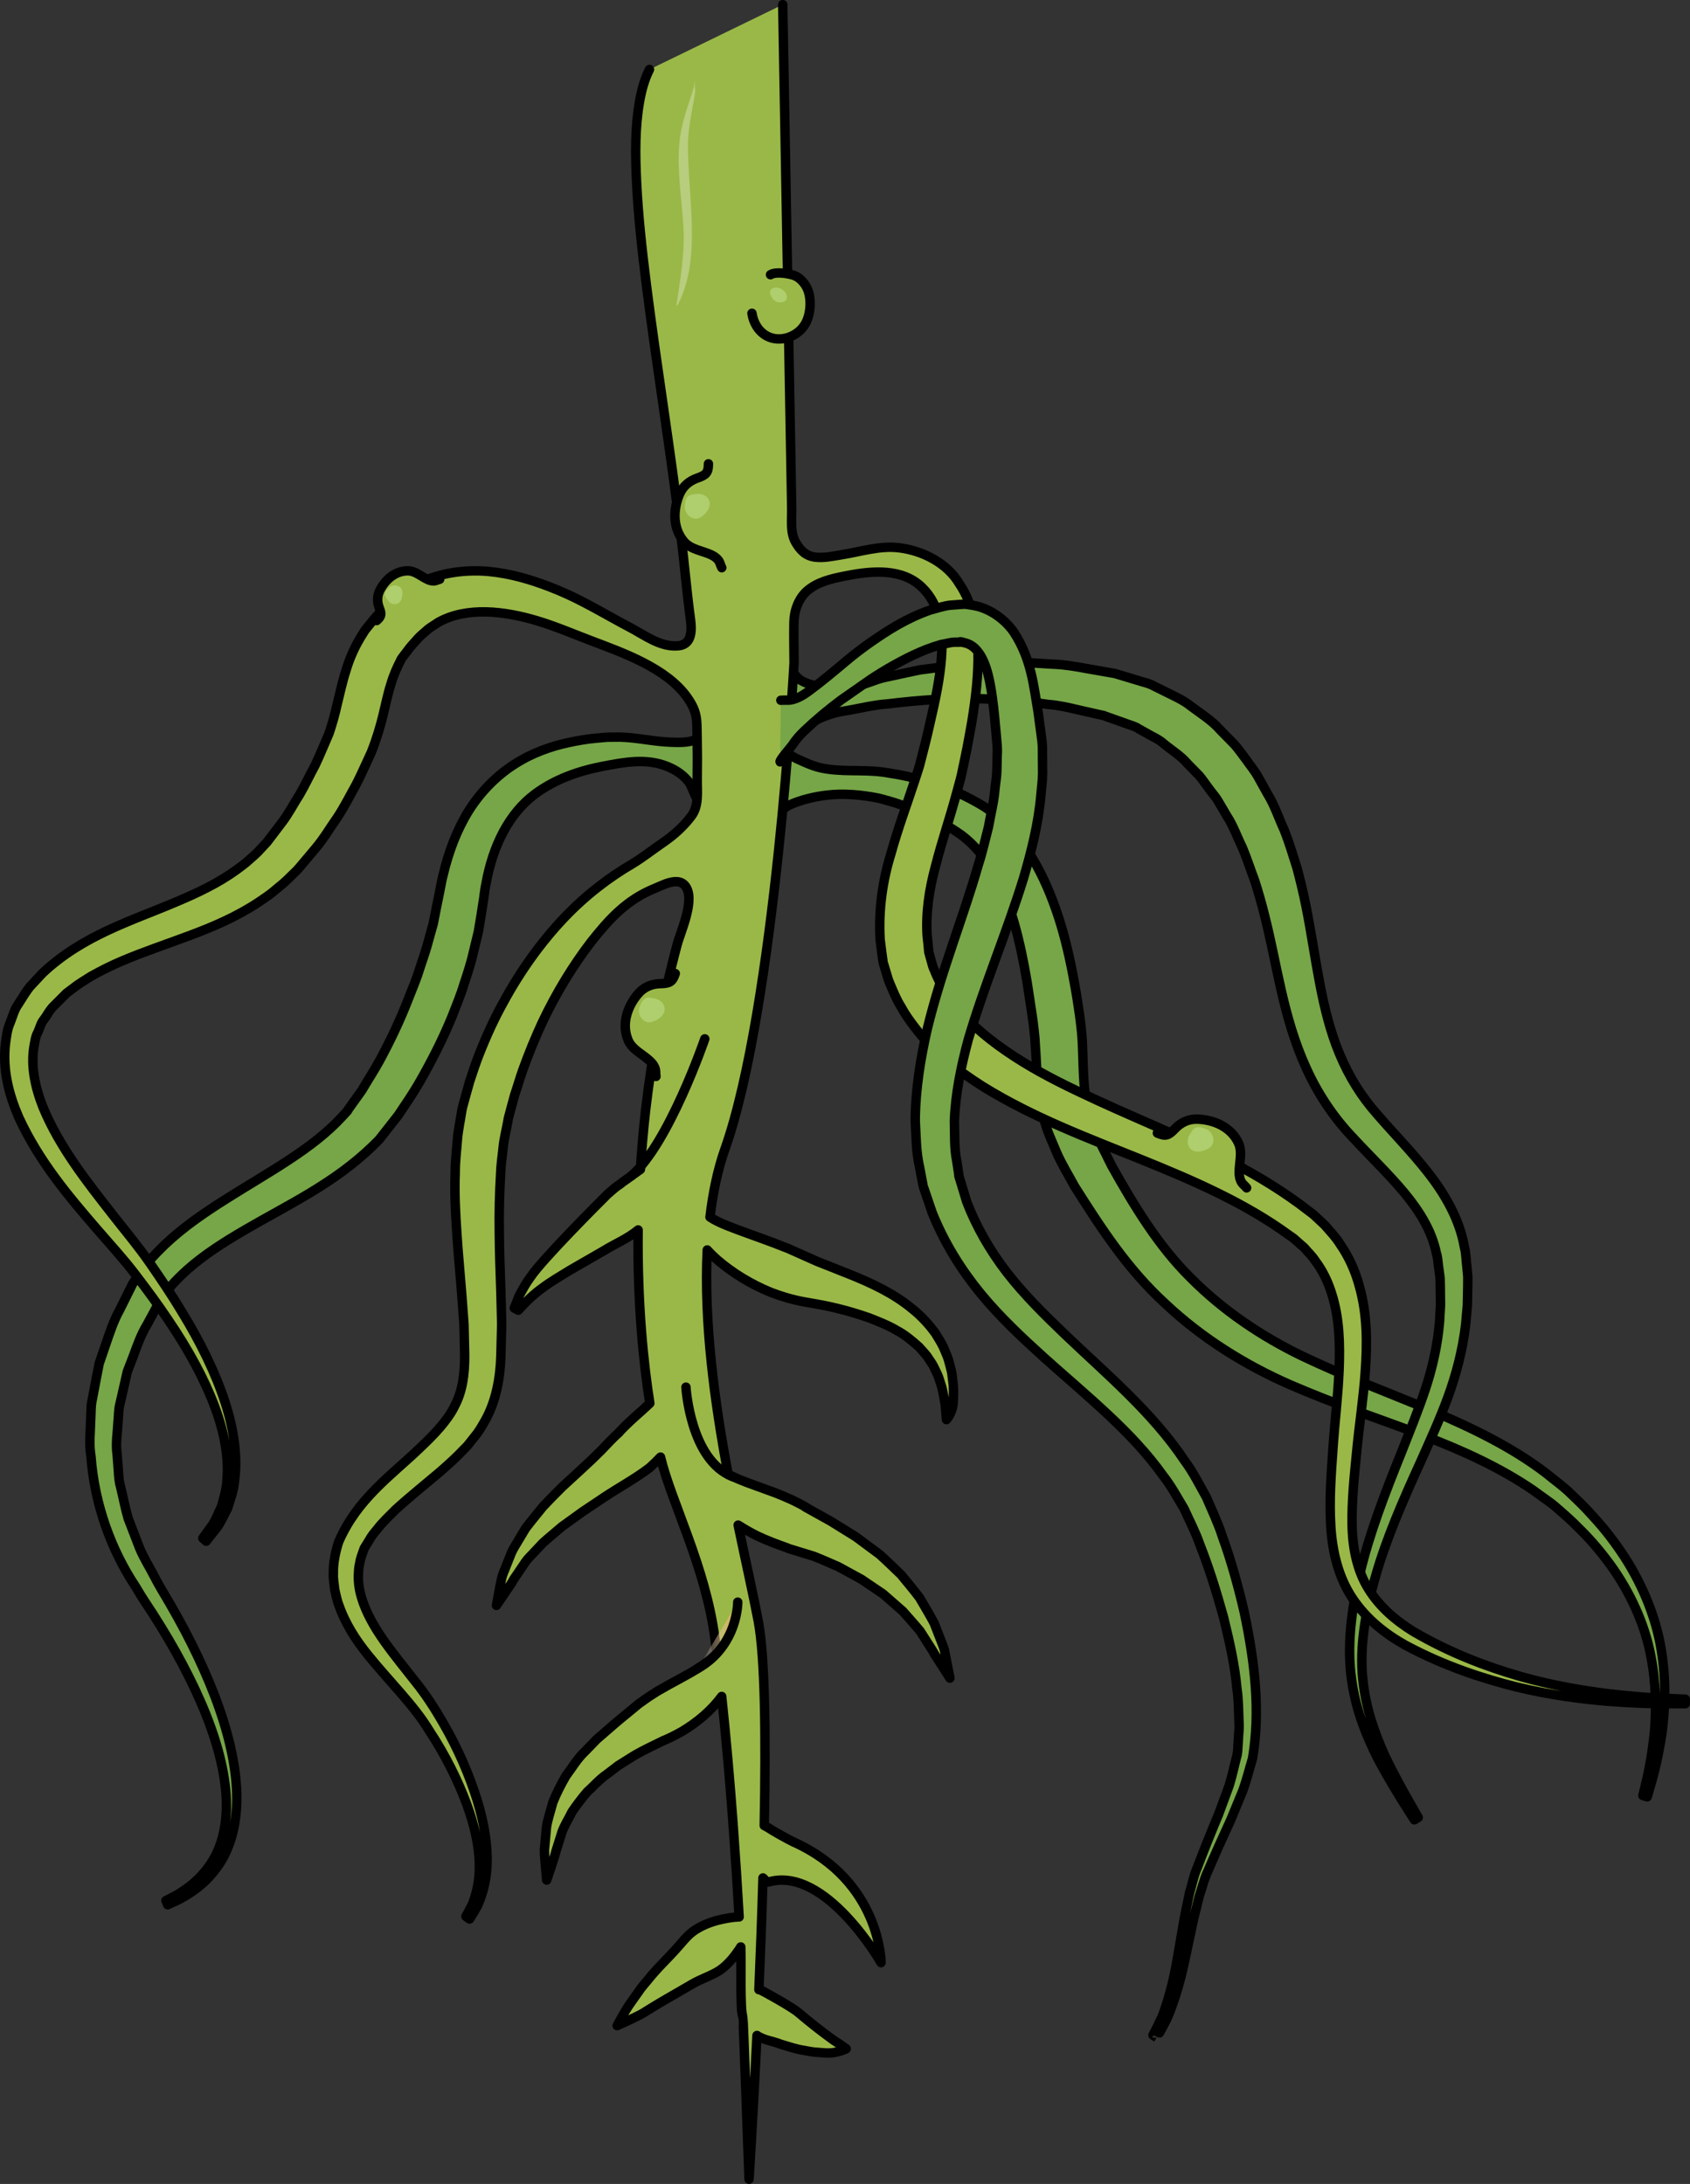 <?xml version="1.0" encoding="utf-8"?>
<!-- Generator: Adobe Illustrator 16.0.0, SVG Export Plug-In . SVG Version: 6.00 Build 0)  -->
<!DOCTYPE svg PUBLIC "-//W3C//DTD SVG 1.1//EN" "http://www.w3.org/Graphics/SVG/1.1/DTD/svg11.dtd">
<svg version="1.1" id="Layer_1" xmlns="http://www.w3.org/2000/svg" xmlns:xlink="http://www.w3.org/1999/xlink" x="0px" y="0px"
	 width="179.397px" height="231.777px" viewBox="0 0 179.397 231.777" enable-background="new 0 0 179.397 231.777"
	 xml:space="preserve">
<rect x="0" y="0" width="179.397" height="231.777" fill="#333333" stroke="none"/>
<g>
	<g>
		<path fill="#76A647" stroke="#000000" stroke-linecap="round" stroke-linejoin="round" stroke-miterlimit="10" d="M76.15,80.987
			c-0.065,1.213-0.229,2.888-0.988,3.88c-1.072,1.402-1.488-1.178-2.057-1.894c-0.593-0.746-1.362-1.263-2.261-1.628
			c-2.261-0.918-4.63-0.453-6.946-0.003c-2.534,0.492-5.033,1.382-7.118,2.937c-2.737,2.039-4.465,5.445-5.198,9.545
			c-0.115,0.502-0.158,1.039-0.241,1.561c-0.091,0.582-0.181,1.17-0.274,1.76c-0.095,0.572-0.191,1.148-0.287,1.727
			c-0.149,0.617-0.299,1.236-0.449,1.859c-0.279,1.271-0.657,2.465-1.061,3.66c-0.365,1.213-0.854,2.387-1.321,3.582
			c-0.982,2.373-2.168,4.703-3.492,7.002c-0.667,1.148-1.434,2.262-2.182,3.381l-1.269,1.619l-0.64,0.811l-0.08,0.102l-0.159,0.174
			l-0.043,0.045l-0.173,0.168l-0.346,0.342c-4.144,4.02-9.099,6.293-13.541,8.895c-2.227,1.295-4.364,2.652-6.168,4.258
			c-0.888,0.809-1.739,1.652-2.393,2.6l-0.443,0.605l-0.464,0.857l-0.925,1.711c-0.698,1.143-1.061,2.256-1.479,3.365l-0.64,1.66
			l-0.399,1.76l-0.4,1.752c-0.15,0.58-0.114,1.184-0.183,1.77c-0.058,1.18-0.273,2.357-0.098,3.52l0.133,1.742
			c0.03,0.58,0.076,1.158,0.241,1.713c0.277,1.117,0.479,2.248,0.801,3.334c0.409,1.061,0.814,2.111,1.215,3.148
			c0.426,1.031,1.031,1.967,1.527,2.939c0.493,0.965,1.084,1.926,1.652,2.893c0.559,0.963,1.092,1.918,1.594,2.871
			c1.008,1.904,1.896,3.789,2.664,5.639c1.527,3.695,2.542,7.283,2.808,10.57c0.288,3.279-0.331,6.262-1.597,8.309
			c-1.271,2.053-2.864,3.154-3.945,3.768c-0.536,0.336-0.989,0.502-1.279,0.645c-0.294,0.137-0.445,0.205-0.445,0.205l-0.191-0.441
			c0,0,0.144-0.072,0.422-0.217c0.274-0.152,0.705-0.332,1.201-0.678c1.009-0.633,2.455-1.746,3.534-3.686
			c1.075-1.936,1.527-4.695,1.117-7.781c-0.391-3.096-1.519-6.504-3.166-10.018c-0.825-1.758-1.772-3.551-2.836-5.359
			c-0.531-0.906-1.093-1.813-1.678-2.725c-0.589-0.898-1.208-1.809-1.796-2.83c-2.575-3.873-4.372-8.693-4.753-13.867
			c-0.227-1.289-0.055-2.596-0.028-3.914c0.051-0.656,0.003-1.328,0.141-1.977l0.373-1.961l0.384-1.977l0.665-1.945
			c0.447-1.307,0.885-2.65,1.507-3.746l0.866-1.742l0.435-0.873l0.053-0.109c0.14-0.248,0.06-0.102,0.102-0.17l0.038-0.057
			l0.151-0.225l0.304-0.449c0.792-1.225,1.778-2.271,2.789-3.256c2.05-1.949,4.336-3.492,6.601-4.918
			c4.497-2.848,9.157-5.297,12.293-8.734l0.331-0.357l0.163-0.178l0.041-0.045c0.119-0.133-0.114,0.133-0.08,0.088l0.066-0.094
			l0.523-0.738l1.045-1.465c0.612-1.053,1.279-2.057,1.86-3.115c1.15-2.127,2.184-4.299,3.038-6.502
			c0.433-1.098,0.896-2.176,1.231-3.283c0.371-1.1,0.745-2.184,1.005-3.223c0.147-0.525,0.294-1.047,0.44-1.566
			c0.111-0.574,0.224-1.146,0.337-1.717c0.111-0.549,0.224-1.096,0.334-1.639c0.127-0.604,0.21-1.199,0.373-1.795
			c0.561-2.373,1.41-4.689,2.677-6.752c1.276-2.053,2.994-3.791,4.888-4.996c1.891-1.223,3.907-1.916,5.798-2.318
			c0.931-0.201,1.962-0.373,2.788-0.445c0.424-0.039,0.842-0.076,1.253-0.113c0.458-0.004,0.912-0.008,1.356-0.012
			c1.802,0.043,3.571,0.476,5.372,0.54c0.812,0.029,1.867,0.076,2.628-0.257c0.534-0.233,0.979-1.21,1.648-0.895
			c0.945,0.446,0.75,2.517,0.708,3.327C76.152,80.955,76.151,80.971,76.15,80.987z"/>
		<path fill="#76A647" stroke="#000000" stroke-linecap="round" stroke-linejoin="round" stroke-miterlimit="10" d="M80.764,82.582
			c0.003-0.954-0.074-2.595,0.56-3.288c0.622-0.679,2.526,0.893,3.177,1.189c0.82,0.374,1.664,0.779,2.545,0.986
			c2.19,0.515,4.55,0.16,6.777,0.486c3.216,0.471,6.834,1.338,10.531,3.582c0.72,0.439,1.785,1.287,2.563,2.092
			c0.801,0.803,1.529,1.695,2.166,2.648c1.271,1.918,2.232,4.043,3.002,6.244c0.777,2.201,1.332,4.496,1.782,6.824
			c0.229,1.164,0.431,2.336,0.603,3.512l0.131,0.883l0.121,0.953c0.074,0.566,0.131,1.199,0.17,1.883
			c0.116,2.58,0.068,4.822,0.523,6.82c0.16,0.504,0.233,0.889,0.469,1.484l0.648,1.744c0.199,0.625,0.471,1.063,0.715,1.57
			l0.742,1.496c2.387,4.273,5.016,8.596,8.402,11.924c3.422,3.449,7.538,6.232,11.928,8.34c2.17,1.029,4.496,2.033,6.752,2.949
			c2.243,0.92,4.521,1.805,6.742,2.75c4.439,1.869,8.742,3.957,12.338,6.721c0.875,0.73,1.775,1.344,2.586,2.148
			c0.77,0.729,1.525,1.457,2.246,2.273c1.461,1.561,2.68,3.201,3.734,4.869c2.07,3.35,3.289,6.83,3.711,9.982
			c0.461,3.152,0.289,5.926,0.01,8.162c-0.336,2.232-0.74,3.957-1.066,5.113c-0.334,1.156-0.514,1.771-0.514,1.771l-0.459-0.135
			c0,0,0.146-0.617,0.422-1.773c0.27-1.158,0.586-2.871,0.813-5.068c0.168-2.191,0.203-4.883-0.377-7.867
			c-0.545-2.986-1.852-6.203-3.949-9.268c-1.059-1.514-2.301-3.033-3.725-4.414c-0.678-0.703-1.463-1.395-2.271-2.094
			c-0.734-0.668-1.657-1.236-2.492-1.871c-3.493-2.408-7.615-4.299-12.042-5.969c-2.209-0.848-4.493-1.641-6.835-2.504
			c-2.332-0.857-4.613-1.742-7.018-2.781c-4.73-2.07-9.297-4.906-13.198-8.568c-4.058-3.697-6.897-8.123-9.638-12.447
			c-0.645-1.189-1.438-2.473-1.924-3.617l-0.727-1.715c-0.236-0.543-0.482-1.357-0.691-2.023c-0.709-2.805-0.678-5.471-0.847-7.65
			l-0.048-0.793l-0.094-0.881l-0.096-0.805l-0.123-0.863c-0.174-1.137-0.344-2.26-0.512-3.373c-0.369-2.197-0.808-4.303-1.369-6.273
			c-1.15-3.939-2.9-7.279-5.561-9.291c-2.732-1.951-5.916-3.201-8.779-3.932c-1.82-0.366-3.721-0.554-5.589-0.326
			c-1.261,0.154-2.6,0.465-3.765,0.97c-0.733,0.318-1.158,0.807-1.729,1.308c-0.562,0.491-0.984,0.486-1.249-0.292
			c-0.369-1.083-0.25-2.462-0.225-3.595C80.763,82.721,80.764,82.653,80.764,82.582z"/>
		<path fill="#76A647" stroke="#000000" stroke-linecap="round" stroke-linejoin="round" stroke-miterlimit="10" d="M80.332,77.927
			c-0.015-0.287-0.019-0.578-0.02-0.879c-0.001-1.607,0.214-3.097,0.549-4.665c0.164-0.767,0.75-2.187,1.699-2.246
			c0.96-0.06,1.698,1.637,2.483,2.082c1.048,0.594,2.107,0.671,3.289,0.671c0.918,0,1.863,0.076,2.768-0.116
			c0.883-0.188,1.725-0.606,2.62-0.834c0.838-0.182,1.702-0.369,2.595-0.563c0.446-0.094,0.9-0.189,1.359-0.287
			c0.467-0.061,0.938-0.121,1.416-0.182c1.917-0.242,3.935-0.568,6.07-0.555c1.065-0.021,2.156-0.094,3.268-0.07
			c1.115,0.066,2.248,0.135,3.404,0.207c1.158,0.039,2.323,0.24,3.51,0.461c0.593,0.102,1.19,0.207,1.793,0.313l0.906,0.16
			l0.228,0.039l0.057,0.012c-0.116-0.037,0.224,0.061,0.208,0.057l0.105,0.031l0.424,0.127c0.566,0.172,1.136,0.342,1.71,0.516
			c0.588,0.207,1.113,0.262,1.777,0.629c0.636,0.314,1.276,0.631,1.919,0.949c0.647,0.32,1.301,0.645,1.829,1.074
			c1.101,0.836,2.326,1.568,3.251,2.635l1.486,1.514c0.469,0.523,0.857,1.111,1.291,1.67c0.402,0.58,0.87,1.131,1.207,1.746
			l1.03,1.85c0.749,1.217,1.173,2.555,1.77,3.842c0.519,1.324,0.909,2.623,1.353,4.033c0.338,1.258,0.678,2.67,0.955,4.061
			c1.089,5.461,1.566,10.879,3.54,15.609c0.977,2.361,2.312,4.537,4.009,6.441c1.799,2.084,3.672,3.979,5.449,6.244
			c1.736,2.232,3.295,4.902,3.799,7.805c0.196,0.707,0.18,1.434,0.275,2.143l0.099,1.07l-0.009,1.041l-0.04,1.963
			c-0.062,0.689-0.122,1.373-0.183,2.059c-0.32,2.697-1,5.27-1.873,7.668c-0.881,2.396-1.893,4.607-2.86,6.777
			c-1.964,4.297-3.714,8.344-4.829,12.254c-1.125,3.9-1.697,7.596-1.361,10.855c0.301,3.217,1.35,5.963,2.318,8.121
			c1.027,2.15,1.957,3.793,2.59,4.914c0.641,1.115,0.982,1.709,0.982,1.709l-0.408,0.252c0,0-0.369-0.582-1.061-1.67
			c-0.686-1.096-1.689-2.707-2.832-4.848c-1.085-2.172-2.297-4.918-2.773-8.373c-0.5-3.41-0.064-7.334,0.922-11.393
			c0.971-4.078,2.599-8.334,4.372-12.713c0.854-2.189,1.784-4.432,2.544-6.719c0.752-2.289,1.288-4.666,1.497-7.098l0.106-1.814
			l-0.024-1.949l-0.021-0.926l-0.119-0.891c-0.106-0.592-0.095-1.211-0.284-1.779c-0.485-2.355-1.788-4.432-3.411-6.396
			c-1.623-1.947-3.649-3.889-5.496-5.891c-2.021-2.119-3.691-4.639-4.9-7.32c-2.475-5.398-3.107-11.098-4.41-16.162
			c-0.308-1.252-0.65-2.447-1.07-3.764c-0.433-1.121-0.831-2.381-1.311-3.51c-0.554-1.102-0.951-2.297-1.617-3.297l-0.91-1.547
			c-0.293-0.521-0.701-0.943-1.035-1.42c-0.354-0.459-0.666-0.955-1.045-1.381l-1.188-1.211c-0.733-0.873-1.696-1.434-2.538-2.137
			c-0.423-0.381-0.88-0.6-1.326-0.836l-1.327-0.74c-0.374-0.277-1.063-0.436-1.593-0.648c-0.563-0.201-1.123-0.4-1.682-0.598
			l-0.416-0.148l-0.104-0.037c-0.05-0.018,0.253,0.072,0.1,0.029l-0.049-0.012l-0.205-0.045l-0.814-0.182
			c-0.539-0.121-1.076-0.244-1.607-0.363c-1.064-0.254-2.117-0.496-3.183-0.58c-1.059-0.141-2.099-0.281-3.12-0.418
			c-1.028-0.098-2.047-0.098-3.043-0.152c-3.985-0.189-7.676,0.107-10.932,0.506c-1.645,0.117-3.131,0.527-4.544,0.746
			c-2.797,0.403-5.333,2.116-7.246,4.176c-0.227,0.243-0.992,1.358-1.358,1.204c-0.159-0.066-0.25-0.477-0.309-0.63
			C80.483,79.437,80.371,78.7,80.332,77.927z"/>
		<path fill="#9AB847" d="M68.945,7.371c-0.54,1.057-0.846,2.223-1.052,3.386c-0.491,2.771-0.457,5.633-0.325,8.434
			c0.174,3.688,0.584,7.363,1.046,11.024c0.542,4.297,1.171,8.582,1.79,12.868c0.67,4.648,1.331,9.3,1.904,13.962
			c0.355,2.888,0.594,5.792,0.987,8.674c0.152,1.114,0.188,2.673-1.266,2.814c-1.923,0.188-3.57-1.115-5.179-1.958
			c-2.202-1.154-4.327-2.455-6.59-3.491c-0.663-0.303-1.335-0.586-2.017-0.846c-1.917-0.73-4.027-1.369-6.391-1.594
			c-2.344-0.202-5.016,0.074-7.467,1.278c-0.581,0.337-1.193,0.651-1.75,1.04c-0.521,0.422-1.103,0.811-1.575,1.289
			c-0.464,0.492-0.941,0.949-1.392,1.492l-0.545,0.674c-0.187,0.244-0.354,0.396-0.57,0.774c-0.884,1.37-1.437,2.659-1.813,3.921
			c-0.42,1.285-0.662,2.498-0.951,3.639c-0.242,1.121-0.582,2.268-0.866,3.098c-0.493,1.115-0.963,2.303-1.481,3.379
			c-0.553,1.014-1.036,2.059-1.629,3.082c-0.641,0.988-1.196,2.088-1.911,3.01l-1.064,1.4l-0.498,0.654l-0.654,0.701
			c-0.451,0.514-0.854,0.842-1.254,1.193c-0.373,0.365-0.879,0.701-1.337,1.055c-1.892,1.371-4.099,2.436-6.432,3.408
			c-4.65,1.986-9.877,3.52-14.156,7.555l-1.299,1.393c-0.432,0.52-0.851,1.242-1.253,1.863c-0.463,0.629-0.605,1.344-0.887,2.018
			c-0.302,0.67-0.374,1.395-0.477,2.107c-0.362,2.873,0.39,5.594,1.412,7.936c2.161,4.682,5.283,8.344,8.186,11.719
			c1.453,1.688,2.923,3.279,4.145,4.887c1.261,1.654,2.45,3.252,3.513,4.852c2.154,3.168,3.832,6.262,4.919,9.15
			c1.095,2.881,1.523,5.576,1.333,7.756c-0.027,1.105-0.368,2.027-0.564,2.857c-0.367,0.762-0.629,1.451-0.947,1.945
			c-0.689,0.961-1.058,1.475-1.058,1.475l0.356,0.32c0,0,0.41-0.516,1.177-1.488c0.358-0.506,0.674-1.213,1.099-2.012
			c0.253-0.865,0.658-1.844,0.744-3.014c0.31-2.314-0.019-5.18-1.016-8.23c-0.991-3.057-2.577-6.328-4.627-9.666
			c-1.007-1.68-2.152-3.377-3.346-5.104c-1.229-1.775-2.623-3.43-3.986-5.172c-2.704-3.467-5.619-7.139-7.365-11.365
			c-0.833-2.096-1.313-4.332-0.965-6.416c0.099-0.516,0.146-1.047,0.402-1.52c0.229-0.463,0.333-1.025,0.669-1.396
			c0.313-0.412,0.495-0.82,0.877-1.264l1.345-1.346c0,0,0.165-0.166,0.173-0.174l0.045-0.031l0.352-0.264l0.702-0.527
			c0.479-0.342,0.996-0.637,1.49-0.961c1.042-0.584,2.121-1.131,3.258-1.611c2.268-0.971,4.694-1.771,7.166-2.699
			c2.469-0.918,5.009-1.994,7.357-3.551c0.582-0.406,1.163-0.762,1.741-1.266c0.584-0.473,1.171-0.961,1.585-1.393l0.688-0.668
			c0.33-0.34,0.476-0.547,0.721-0.826l1.328-1.578c0.888-1.053,1.546-2.197,2.323-3.291c0.736-1.117,1.342-2.338,1.997-3.502
			c0.591-1.156,1.061-2.264,1.592-3.385c0.582-1.473,0.931-2.672,1.24-3.912c0.295-1.207,0.523-2.355,0.844-3.334
			c0.294-1.023,0.713-1.893,1.036-2.52c0.036-0.152,0.278-0.422,0.437-0.643l0.526-0.689c0.276-0.352,0.624-0.695,0.924-1.049
			c0.315-0.34,0.677-0.598,1.005-0.91c0.349-0.275,0.733-0.481,1.09-0.738c3.044-1.697,7.015-1.209,10.474-0.179
			c1.966,0.586,3.855,1.404,5.771,2.131c3.306,1.254,7.999,2.891,10.197,6.017c1.117,1.588,1.01,2.369,1.047,4.234
			c0.029,1.459,0.031,2.918,0.008,4.377c-0.021,1.364,0.218,2.865-0.626,3.984c-0.859,1.137-1.87,2.031-3.043,2.836
			c-1.091,0.748-2.146,1.584-3.257,2.25c-2.392,1.396-4.931,3.303-7.279,5.787c-2.344,2.486-4.533,5.492-6.392,8.924
			c-0.947,1.705-1.783,3.529-2.533,5.439c-0.383,0.951-0.696,1.941-1.03,2.936l-0.426,1.523l-0.209,0.77l-0.105,0.387l-0.014,0.047
			l-0.039,0.18l-0.018,0.096l-0.035,0.186c-0.15,1.035-0.375,1.936-0.46,3.104c-0.093,1.127-0.228,2.301-0.222,3.365
			c-0.087,2.189,0.03,4.373,0.18,6.531c0.142,2.17,0.351,4.314,0.518,6.455l0.232,3.121l0.073,3.201
			c0.016,2.078-0.223,3.859-1.058,5.455c-0.377,0.803-0.977,1.588-1.563,2.281c-0.723,0.84-1.436,1.521-2.139,2.193
			c-3,2.881-6.642,5.383-8.608,9.934c-0.288,0.842-0.614,2.262-0.566,3.357c-0.042,0.576,0.089,1.143,0.134,1.705
			c0.139,0.541,0.222,1.104,0.424,1.609c0.71,2.07,1.858,3.791,3.054,5.285c2.426,3.002,4.909,5.361,6.554,8.082
			c1.756,2.66,3.045,5.313,3.953,7.734c0.904,2.424,1.35,4.658,1.377,6.5c0.038,1.85-0.383,3.248-0.727,4.164
			c-0.438,0.873-0.703,1.33-0.703,1.33l0.39,0.279c0,0,0.31-0.463,0.829-1.375c0.425-0.951,0.954-2.43,1.021-4.393
			c0.079-1.951-0.262-4.314-1.059-6.885c-0.802-2.566-1.982-5.373-3.647-8.234c-0.828-1.432-1.785-2.928-2.898-4.307
			c-1.088-1.396-2.238-2.781-3.278-4.252c-1.042-1.467-1.954-3.035-2.447-4.689c-0.245-0.826-0.366-1.67-0.319-2.512
			c0.014-0.43,0.058-0.84,0.155-1.203c0.03-0.342,0.239-0.865,0.402-1.338l0.053-0.148l0.019-0.031l0.176-0.285l0.354-0.574
			c0.206-0.391,0.5-0.756,0.81-1.115c0.556-0.744,1.289-1.416,1.977-2.113c1.485-1.352,3.111-2.652,4.783-4.07
			c0.873-0.764,1.725-1.537,2.437-2.299l0.284-0.287l0.07-0.07c0.125-0.137,0.075-0.09,0.122-0.145l0.141-0.176l0.564-0.713
			c0.395-0.459,0.708-1,1.02-1.545c1.284-2.193,1.694-4.834,1.753-7.063l0.086-3.291l-0.084-3.354
			c-0.073-2.164-0.158-4.307-0.17-6.396c-0.035-2.1,0.019-4.15,0.136-6.135c0.025-1.021,0.174-1.912,0.266-2.836
			c0.067-0.891,0.363-1.982,0.527-2.951l0.033-0.188c0,0,0.007-0.031,0.011-0.049l0.092-0.348l0.185-0.689l0.371-1.373
			c0.309-0.893,0.558-1.799,0.871-2.672c0.629-1.746,1.319-3.432,2.064-5.039c1.518-3.201,3.284-6.068,5.162-8.521
			c1.964-2.489,3.809-4.501,6.782-5.711c0.844-0.344,2.398-1.218,3.184-0.334c1.217,1.371-0.418,4.859-0.804,6.299
			c-1.653,6.172-2.708,12.064-3.343,17.537c-0.254,2.184-0.424,4.281-0.557,6.32c-0.292,0.211-0.615,0.438-0.969,0.689
			c-0.341,0.283-0.816,0.549-1.188,0.875c-0.473,0.295-0.854,0.654-1.316,1.053c-0.837,0.828-6.937,6.916-8.194,8.805
			c-0.33,0.451-0.605,0.889-0.822,1.295c-0.229,0.395-0.422,0.734-0.528,1.053c-0.237,0.602-0.374,0.945-0.374,0.945l0.422,0.229
			c0,0,0.241-0.256,0.662-0.705c0.429-0.43,1.032-1.037,1.877-1.635c0.808-0.623,1.859-1.236,2.958-1.91
			c1.146-0.662,2.37-1.369,3.593-2.072c1.182-0.729,2.544-1.281,3.636-2.197c-0.092,8.012,0.611,14.389,1.242,18.393
			c-1.028,0.988-2.235,1.938-3.386,3.207l0.132-0.123c-0.673,0.594-1.287,1.262-1.916,1.924c-0.657,0.658-1.334,1.305-2.023,1.932
			l-2.108,1.938c-0.696,0.682-1.376,1.385-2.043,2.09c-0.624,0.779-1.259,1.531-1.85,2.318l-0.771,1.285
			c-0.24,0.434-0.532,0.832-0.725,1.291l-0.551,1.377c-0.164,0.463-0.392,0.895-0.498,1.371c-0.207,0.957-0.367,1.914-0.541,2.842
			l1.627-2.402c0.189-0.408,0.495-0.764,0.731-1.143l0.75-1.109c0.253-0.361,0.603-0.664,0.896-0.996l0.906-0.963
			c0.663-0.598,1.36-1.162,2.023-1.736l2.197-1.586l2.299-1.539c1.555-1.037,3.271-1.951,4.833-3.143l0.133-0.123
			c0.342-0.311,0.683-0.645,1.02-1.002c1.136,4.781,4.792,11.631,5.774,19.266c0.066,0.512,0.128,1.029,0.192,1.547
			c-0.164,0.182-0.345,0.365-0.541,0.545c-0.428,0.357-0.885,0.719-1.477,1.076c-1.135,0.732-2.63,1.449-4.283,2.42
			c-0.404,0.262-0.833,0.518-1.259,0.824l-0.74,0.529l-0.609,0.504c-0.813,0.676-1.646,1.332-2.532,2.121l-1.299,1.125
			c-0.401,0.414-0.799,0.824-1.194,1.234c-0.829,0.758-1.423,1.787-2.071,2.643c-0.548,0.951-1.039,1.908-1.397,2.828
			c-0.249,0.975-0.574,1.857-0.677,2.701c-0.077,0.84-0.145,1.609-0.208,2.293c-0.008,0.676,0.072,1.264,0.105,1.744
			c0.084,0.949,0.132,1.492,0.132,1.492s0.857-2.471,0.993-3.086c0.187-0.598,0.4-1.27,0.63-2.006
			c0.25-0.717,0.712-1.41,1.075-2.168c0.483-0.697,1.008-1.414,1.602-2.1c0.703-0.621,1.286-1.33,2.115-1.891l1.17-0.895
			l1.265-0.793c0.801-0.529,1.788-1.006,2.745-1.471l0.709-0.35l0.09-0.043c0,0,0.043-0.021,0.065-0.031
			c-0.039,0.023,0.104-0.064-0.073,0.049l0.173-0.078l0.345-0.16c0.469-0.207,0.925-0.459,1.384-0.705
			c1.686-0.992,3.211-2.291,4.289-3.76c0.473,4.42,0.87,8.982,1.205,13.484c-0.001,0.016-0.008,0.029-0.008,0.047
			c0.008,0.121,0.027,0.273,0.04,0.412c0.235,3.215,0.438,6.391,0.615,9.455c-0.01,0-0.019,0-0.029,0
			c-0.612,0.012-1.401,0.152-2.271,0.361c-0.843,0.234-1.802,0.59-2.661,1.229c-0.421,0.32-0.803,0.748-1.179,1.189
			c-0.375,0.443-0.766,0.869-1.169,1.295c-0.808,0.844-1.629,1.664-2.318,2.537c-0.347,0.432-0.708,0.809-0.992,1.242
			c-0.293,0.414-0.57,0.807-0.826,1.168c-0.516,0.709-0.868,1.375-1.121,1.816c-0.246,0.447-0.387,0.701-0.387,0.701
			s1.969-0.871,2.71-1.301c0.723-0.443,1.536-0.963,2.454-1.484c0.901-0.52,1.862-1.078,2.826-1.637
			c0.963-0.564,2.092-0.895,2.957-1.486c0.852-0.604,1.49-1.414,2.012-2.178c0.062-0.09,0.112-0.18,0.167-0.268
			c0.083,1.574-0.104,6.725,0.229,7.445c0.033,0.076,0.65,17.207,0.65,17.207s0.411-6.504,0.844-15.254
			c0.704,0.504,1.701,0.588,2.509,0.926c0.854,0.248,1.673,0.543,2.493,0.654c0.405,0.066,0.778,0.164,1.157,0.189
			c0.371,0.027,0.72,0.057,1.045,0.08c1.285,0.098,2.263-0.438,2.263-0.438s-0.174-0.123-0.475-0.336
			c-0.294-0.23-0.74-0.457-1.226-0.84c-0.991-0.715-2.23-1.699-3.377-2.664c-0.553-0.516-3.927-2.404-4.089-2.422
			c-0.035-0.006-0.063-0.006-0.098-0.01c0.164-3.801,0.315-7.842,0.431-11.859c0.198,0.148,0.365,0.498,0.599,0.43
			c6.061-1.736,11.937,8.563,11.937,8.563s-0.029-8.643-9.283-12.805c-0.562-0.254-2.407-1.301-2.739-1.543
			c-0.117-0.072-0.248-0.137-0.378-0.207c0.183-9.373,0.089-17.857-0.64-21.711c-0.509-2.693-1.303-6.201-2.13-10.174
			c0.659,0.418,1.322,0.801,1.986,1.131c1.102,0.527,2.243,0.941,3.185,1.275l0.194,0.086l2.693,0.828
			c0.865,0.342,1.715,0.725,2.577,1.096l2.446,1.336l2.306,1.559l2.098,1.838c0.602,0.699,1.248,1.387,1.845,2.121l0.759,1.195
			c0.246,0.404,0.532,0.801,0.752,1.223l1.641,2.557l-0.587-2.975c-0.142-0.486-0.353-0.951-0.53-1.432l-0.566-1.443
			c-0.478-0.908-1.025-1.791-1.551-2.701c-0.625-0.828-1.302-1.625-1.969-2.441c-0.752-0.715-1.498-1.457-2.283-2.154l-2.514-1.863
			l-2.653-1.645l-2.725-1.516l0.193,0.086c-1.189-0.701-2.259-1.152-3.33-1.576l-3.104-1.131c-0.485-0.191-0.972-0.383-1.422-0.594
			c-0.189-0.07-0.344-0.152-0.503-0.234c-1.422-7.568-2.597-16.104-2.219-23.824c0.349,0.381,0.725,0.75,1.138,1.107
			c1.526,1.303,3.437,2.506,5.64,3.404c1.116,0.422,2.282,0.781,3.629,1.018c1.198,0.205,2.351,0.404,3.479,0.691
			c1.14,0.275,2.232,0.617,3.292,0.982c1.028,0.408,2.052,0.805,2.931,1.332c0.921,0.486,1.656,1.123,2.357,1.748
			c0.306,0.344,0.624,0.676,0.893,1.027c0.229,0.373,0.51,0.715,0.689,1.09c0.172,0.379,0.369,0.734,0.508,1.098
			c0.119,0.373,0.232,0.725,0.34,1.059c0.165,0.682,0.266,1.299,0.359,1.811c0.086,1.043,0.136,1.639,0.136,1.639
			s0.565-0.578,0.714-1.654c0.029-0.547,0.057-1.219,0.013-1.996c-0.046-0.389-0.097-0.803-0.149-1.242
			c-0.076-0.436-0.22-0.885-0.34-1.365c-0.129-0.48-0.369-0.941-0.568-1.447c-0.236-0.484-0.539-0.963-0.843-1.459
			c-0.679-0.928-1.509-1.857-2.492-2.621c-1.934-1.609-4.312-2.717-6.643-3.65c-1.157-0.461-2.313-0.92-3.452-1.371
			c-1.011-0.451-2.006-0.893-2.97-1.324c-2.002-0.816-3.926-1.459-5.5-2.053c-0.787-0.295-1.497-0.57-2.039-0.844
			c-0.372-0.178-0.629-0.338-0.831-0.471c0.308-2.561,0.802-5.006,1.589-7.223c5.337-15.045,7.335-51.59,7.335-51.59
			c-0.001-0.055-0.002-0.11-0.002-0.165c-0.012-1.388-0.039-2.779-0.013-4.167c0.023-1.207,0.488-2.518,1.411-3.317
			c1.062-0.921,2.494-1.264,3.832-1.536c2.557-0.522,5.772-0.942,7.975,0.834c2.14,1.728,2.592,4.503,2.484,7.107
			c-0.088,2.082-0.496,4.309-1.033,6.639c-0.257,1.145-0.543,2.434-0.842,3.582c-0.156,0.615-0.316,1.234-0.475,1.859
			c-0.172,0.604-0.373,1.158-0.558,1.744c-0.758,2.328-1.731,4.914-2.495,7.672c-0.844,2.719-1.34,5.848-1.145,9.109l0.154,1.232
			l0.083,0.617l0.044,0.311l0.02,0.152c0.023,0.102-0.035-0.113,0.057,0.244l0.017,0.064l0.312,1.035
			c0.102,0.342,0.189,0.674,0.389,1.119c0.35,0.834,0.709,1.689,1.149,2.373c0.399,0.746,0.881,1.422,1.386,2.084
			c1.998,2.678,4.611,4.658,7.27,6.35c5.381,3.334,11.207,5.492,16.799,7.75c5.599,2.26,11.083,4.648,15.721,8.037l0.441,0.307
			c-0.014-0.012,0.025,0.02,0.034,0.025l0.089,0.078l0.211,0.186l0.838,0.736c0.395,0.477,0.837,0.859,1.199,1.43
			c0.781,1.037,1.346,2.227,1.732,3.492c0.81,2.527,0.888,5.33,0.772,8.088c-0.116,2.775-0.468,5.549-0.651,8.332
			c-0.193,2.73-0.398,5.455-0.23,8.178c0.15,2.699,0.816,5.492,2.321,7.713c1.487,2.227,3.542,3.805,5.591,4.949
			c4.094,2.199,8.178,3.539,11.799,4.439c3.642,0.883,6.883,1.27,9.541,1.508c2.666,0.205,4.764,0.281,6.193,0.264
			c1.428,0,2.189,0.004,2.189,0.004v-0.48c0,0-0.756-0.031-2.178-0.092c-1.416-0.037-3.496-0.197-6.121-0.504
			c-2.619-0.336-5.796-0.846-9.324-1.85c-3.516-1.023-7.377-2.469-11.242-4.732c-1.869-1.145-3.616-2.635-4.791-4.557
			c-1.186-1.918-1.67-4.271-1.718-6.764c-0.046-2.5,0.228-5.133,0.497-7.863c0.254-2.684,0.693-5.463,0.902-8.383
			c0.203-2.898,0.249-6-0.635-9.113c-0.421-1.547-1.092-3.086-2.049-4.449c-0.421-0.699-1.056-1.354-1.623-2.01l-0.818-0.764
			l-0.206-0.191l-0.101-0.094l-0.053-0.049l-0.148-0.119l-0.465-0.352c-4.943-3.836-10.646-6.488-16.223-8.938
			c-2.804-1.232-5.565-2.428-8.244-3.719c-2.684-1.275-5.266-2.652-7.584-4.258c-2.314-1.596-4.399-3.404-5.881-5.471
			c-0.759-0.998-1.357-2.18-1.73-3.133c-0.117-0.209-0.211-0.578-0.307-0.928l-0.264-0.953c-0.002-0.018-0.014-0.07-0.004-0.043
			l-0.012-0.111l-0.02-0.225l-0.042-0.449l-0.097-0.893c-0.158-2.41,0.203-4.912,0.901-7.449c0.644-2.541,1.498-5.01,2.222-7.688
			c0.176-0.666,0.379-1.346,0.527-1.988c0.133-0.631,0.264-1.256,0.395-1.877c0.275-1.32,0.479-2.484,0.704-3.748
			c0.403-2.488,0.707-4.977,0.649-7.459c-0.049-2.457-0.549-5.041-1.988-7.172c-1.307-2.2-3.893-3.494-6.359-3.802
			c-2.096-0.262-4.131,0.424-6.179,0.746c-0.917,0.145-1.84,0.359-2.774,0.241c-1.01-0.129-1.606-0.766-2.086-1.624
			c-0.567-1.014-0.37-2.412-0.39-3.548c-0.043-2.421-0.086-4.843-0.129-7.264c-0.054-3.028-0.107-6.057-0.162-9.084
			c-0.059-3.295-0.117-6.59-0.176-9.885c-0.057-3.222-0.115-6.442-0.172-9.664c-0.05-2.809-0.1-5.616-0.15-8.424
			c-0.037-2.055-0.073-4.109-0.11-6.164c-0.017-0.961-0.034-1.922-0.051-2.883c0-0.031-0.001-0.063-0.001-0.094"/>
		<path fill="none" stroke="#000000" stroke-linecap="round" stroke-linejoin="round" stroke-miterlimit="10" d="M68.945,7.371
			c-0.54,1.057-0.846,2.223-1.052,3.386c-0.491,2.771-0.457,5.633-0.325,8.434c0.174,3.688,0.584,7.363,1.046,11.024
			c0.542,4.297,1.171,8.582,1.79,12.868c0.67,4.648,1.331,9.3,1.904,13.962c0.355,2.888,0.594,5.792,0.987,8.674
			c0.152,1.114,0.188,2.673-1.266,2.814c-1.923,0.188-3.57-1.115-5.179-1.958c-2.202-1.154-4.327-2.455-6.59-3.491
			c-0.663-0.303-1.335-0.586-2.017-0.846c-1.917-0.73-4.027-1.369-6.391-1.594c-2.344-0.202-5.016,0.074-7.467,1.278
			c-0.581,0.337-1.193,0.651-1.75,1.04c-0.521,0.422-1.103,0.811-1.575,1.289c-0.464,0.492-0.941,0.949-1.392,1.492l-0.545,0.674
			c-0.187,0.244-0.354,0.396-0.57,0.774c-0.884,1.37-1.437,2.659-1.813,3.921c-0.42,1.285-0.662,2.498-0.951,3.639
			c-0.242,1.121-0.582,2.268-0.866,3.098c-0.493,1.115-0.963,2.303-1.481,3.379c-0.553,1.014-1.036,2.059-1.629,3.082
			c-0.641,0.988-1.196,2.088-1.911,3.01l-1.064,1.4l-0.498,0.654l-0.654,0.701c-0.451,0.514-0.854,0.842-1.254,1.193
			c-0.373,0.365-0.879,0.701-1.337,1.055c-1.892,1.371-4.099,2.436-6.432,3.408c-4.65,1.986-9.877,3.52-14.156,7.555l-1.299,1.393
			c-0.432,0.52-0.851,1.242-1.253,1.863c-0.463,0.629-0.605,1.344-0.887,2.018c-0.302,0.67-0.374,1.395-0.477,2.107
			c-0.362,2.873,0.39,5.594,1.412,7.936c2.161,4.682,5.283,8.344,8.186,11.719c1.453,1.688,2.923,3.279,4.145,4.887
			c1.261,1.654,2.45,3.252,3.513,4.852c2.154,3.168,3.832,6.262,4.919,9.15c1.095,2.881,1.523,5.576,1.333,7.756
			c-0.027,1.105-0.368,2.027-0.564,2.857c-0.367,0.762-0.629,1.451-0.947,1.945c-0.689,0.961-1.058,1.475-1.058,1.475l0.356,0.32
			c0,0,0.41-0.516,1.177-1.488c0.358-0.506,0.674-1.213,1.099-2.012c0.253-0.865,0.658-1.844,0.744-3.014
			c0.31-2.314-0.019-5.18-1.016-8.23c-0.991-3.057-2.577-6.328-4.627-9.666c-1.007-1.68-2.152-3.377-3.346-5.104
			c-1.229-1.775-2.623-3.43-3.986-5.172c-2.704-3.467-5.619-7.139-7.365-11.365c-0.833-2.096-1.313-4.332-0.965-6.416
			c0.099-0.516,0.146-1.047,0.402-1.52c0.229-0.463,0.333-1.025,0.669-1.396c0.313-0.412,0.495-0.82,0.877-1.264l1.345-1.346
			c0,0,0.165-0.166,0.173-0.174l0.045-0.031l0.352-0.264l0.702-0.527c0.479-0.342,0.996-0.637,1.49-0.961
			c1.042-0.584,2.121-1.131,3.258-1.611c2.268-0.971,4.694-1.771,7.166-2.699c2.469-0.918,5.009-1.994,7.357-3.551
			c0.582-0.406,1.163-0.762,1.741-1.266c0.584-0.473,1.171-0.961,1.585-1.393l0.688-0.668c0.33-0.34,0.476-0.547,0.721-0.826
			l1.328-1.578c0.888-1.053,1.546-2.197,2.323-3.291c0.736-1.117,1.342-2.338,1.997-3.502c0.591-1.156,1.061-2.264,1.592-3.385
			c0.582-1.473,0.931-2.672,1.24-3.912c0.295-1.207,0.523-2.355,0.844-3.334c0.294-1.023,0.713-1.893,1.036-2.52
			c0.036-0.152,0.278-0.422,0.437-0.643l0.526-0.689c0.276-0.352,0.624-0.695,0.924-1.049c0.315-0.34,0.677-0.598,1.005-0.91
			c0.349-0.275,0.733-0.481,1.09-0.738c3.044-1.697,7.015-1.209,10.474-0.179c1.966,0.586,3.855,1.404,5.771,2.131
			c3.306,1.254,7.999,2.891,10.197,6.017c1.117,1.588,1.01,2.369,1.047,4.234c0.029,1.459,0.031,2.918,0.008,4.377
			c-0.021,1.364,0.218,2.865-0.626,3.984c-0.859,1.137-1.87,2.031-3.043,2.836c-1.091,0.748-2.146,1.584-3.257,2.25
			c-2.392,1.396-4.931,3.303-7.279,5.787c-2.344,2.486-4.533,5.492-6.392,8.924c-0.947,1.705-1.783,3.529-2.533,5.439
			c-0.383,0.951-0.696,1.941-1.03,2.936l-0.426,1.523l-0.209,0.77l-0.105,0.387l-0.014,0.047l-0.039,0.18l-0.018,0.096l-0.035,0.186
			c-0.15,1.035-0.375,1.936-0.46,3.104c-0.093,1.127-0.228,2.301-0.222,3.365c-0.087,2.189,0.03,4.373,0.18,6.531
			c0.142,2.17,0.351,4.314,0.518,6.455l0.232,3.121l0.073,3.201c0.016,2.078-0.223,3.859-1.058,5.455
			c-0.377,0.803-0.977,1.588-1.563,2.281c-0.723,0.84-1.436,1.521-2.139,2.193c-3,2.881-6.642,5.383-8.608,9.934
			c-0.288,0.842-0.614,2.262-0.566,3.357c-0.042,0.576,0.089,1.143,0.134,1.705c0.139,0.541,0.222,1.104,0.424,1.609
			c0.71,2.07,1.858,3.791,3.054,5.285c2.426,3.002,4.909,5.361,6.554,8.082c1.756,2.66,3.045,5.313,3.953,7.734
			c0.904,2.424,1.35,4.658,1.377,6.5c0.038,1.85-0.383,3.248-0.727,4.164c-0.438,0.873-0.703,1.33-0.703,1.33l0.39,0.279
			c0,0,0.31-0.463,0.829-1.375c0.425-0.951,0.954-2.43,1.021-4.393c0.079-1.951-0.262-4.314-1.059-6.885
			c-0.802-2.566-1.982-5.373-3.647-8.234c-0.828-1.432-1.785-2.928-2.898-4.307c-1.088-1.396-2.238-2.781-3.278-4.252
			c-1.042-1.467-1.954-3.035-2.447-4.689c-0.245-0.826-0.366-1.67-0.319-2.512c0.014-0.43,0.058-0.84,0.155-1.203
			c0.03-0.342,0.239-0.865,0.402-1.338l0.053-0.148l0.019-0.031l0.176-0.285l0.354-0.574c0.206-0.391,0.5-0.756,0.81-1.115
			c0.556-0.744,1.289-1.416,1.977-2.113c1.485-1.352,3.111-2.652,4.783-4.07c0.873-0.764,1.725-1.537,2.437-2.299l0.284-0.287
			l0.07-0.07c0.125-0.137,0.075-0.09,0.122-0.145l0.141-0.176l0.564-0.713c0.395-0.459,0.708-1,1.02-1.545
			c1.284-2.193,1.694-4.834,1.753-7.063l0.086-3.291l-0.084-3.354c-0.073-2.164-0.158-4.307-0.17-6.396
			c-0.035-2.1,0.019-4.15,0.136-6.135c0.025-1.021,0.174-1.912,0.266-2.836c0.067-0.891,0.363-1.982,0.527-2.951l0.033-0.188
			c0,0,0.007-0.031,0.011-0.049l0.092-0.348l0.185-0.689l0.371-1.373c0.309-0.893,0.558-1.799,0.871-2.672
			c0.629-1.746,1.319-3.432,2.064-5.039c1.518-3.201,3.284-6.068,5.162-8.521c1.964-2.489,3.809-4.501,6.782-5.711
			c0.844-0.344,2.398-1.218,3.184-0.334c1.217,1.371-0.418,4.859-0.804,6.299c-1.653,6.172-2.708,12.064-3.343,17.537
			c-0.254,2.184-0.424,4.281-0.557,6.32c-0.292,0.211-0.615,0.438-0.969,0.689c-0.341,0.283-0.816,0.549-1.188,0.875
			c-0.473,0.295-0.854,0.654-1.316,1.053c-0.837,0.828-6.937,6.916-8.194,8.805c-0.33,0.451-0.605,0.889-0.822,1.295
			c-0.229,0.395-0.422,0.734-0.528,1.053c-0.237,0.602-0.374,0.945-0.374,0.945l0.422,0.229c0,0,0.241-0.256,0.662-0.705
			c0.429-0.43,1.032-1.037,1.877-1.635c0.808-0.623,1.859-1.236,2.958-1.91c1.146-0.662,2.37-1.369,3.593-2.072
			c1.182-0.729,2.544-1.281,3.636-2.197c-0.092,8.012,0.611,14.389,1.242,18.393c-1.028,0.988-2.235,1.938-3.386,3.207l0.132-0.123
			c-0.673,0.594-1.287,1.262-1.916,1.924c-0.657,0.658-1.334,1.305-2.023,1.932l-2.108,1.938c-0.696,0.682-1.376,1.385-2.043,2.09
			c-0.624,0.779-1.259,1.531-1.85,2.318l-0.771,1.285c-0.24,0.434-0.532,0.832-0.725,1.291l-0.551,1.377
			c-0.164,0.463-0.392,0.895-0.498,1.371c-0.207,0.957-0.367,1.914-0.541,2.842l1.627-2.402c0.189-0.408,0.495-0.764,0.731-1.143
			l0.75-1.109c0.253-0.361,0.603-0.664,0.896-0.996l0.906-0.963c0.663-0.598,1.36-1.162,2.023-1.736l2.197-1.586l2.299-1.539
			c1.555-1.037,3.271-1.951,4.833-3.143l0.133-0.123c0.342-0.311,0.683-0.645,1.02-1.002c1.136,4.781,4.792,11.631,5.774,19.266
			c0.066,0.512,0.128,1.029,0.192,1.547c-0.164,0.182-0.345,0.365-0.541,0.545c-0.428,0.357-0.885,0.719-1.477,1.076
			c-1.135,0.732-2.63,1.449-4.283,2.42c-0.404,0.262-0.833,0.518-1.259,0.824l-0.74,0.529l-0.609,0.504
			c-0.813,0.676-1.646,1.332-2.532,2.121l-1.299,1.125c-0.401,0.414-0.799,0.824-1.194,1.234c-0.829,0.758-1.423,1.787-2.071,2.643
			c-0.548,0.951-1.039,1.908-1.397,2.828c-0.249,0.975-0.574,1.857-0.677,2.701c-0.077,0.84-0.145,1.609-0.208,2.293
			c-0.008,0.676,0.072,1.264,0.105,1.744c0.084,0.949,0.132,1.492,0.132,1.492s0.857-2.471,0.993-3.086
			c0.187-0.598,0.4-1.27,0.63-2.006c0.25-0.717,0.712-1.41,1.075-2.168c0.483-0.697,1.008-1.414,1.602-2.1
			c0.703-0.621,1.286-1.33,2.115-1.891l1.17-0.895l1.265-0.793c0.801-0.529,1.788-1.006,2.745-1.471l0.709-0.35l0.09-0.043
			c0,0,0.043-0.021,0.065-0.031c-0.039,0.023,0.104-0.064-0.073,0.049l0.173-0.078l0.345-0.16c0.469-0.207,0.925-0.459,1.384-0.705
			c1.686-0.992,3.211-2.291,4.289-3.76c0.473,4.42,0.87,8.982,1.205,13.484c-0.001,0.016-0.008,0.029-0.008,0.047
			c0.008,0.121,0.027,0.273,0.04,0.412c0.235,3.215,0.438,6.391,0.615,9.455c-0.01,0-0.019,0-0.029,0
			c-0.612,0.012-1.401,0.152-2.271,0.361c-0.843,0.234-1.802,0.59-2.661,1.229c-0.421,0.32-0.803,0.748-1.179,1.189
			c-0.375,0.443-0.766,0.869-1.169,1.295c-0.808,0.844-1.629,1.664-2.318,2.537c-0.347,0.432-0.708,0.809-0.992,1.242
			c-0.293,0.414-0.57,0.807-0.826,1.168c-0.516,0.709-0.868,1.375-1.121,1.816c-0.246,0.447-0.387,0.701-0.387,0.701
			s1.969-0.871,2.71-1.301c0.723-0.443,1.536-0.963,2.454-1.484c0.901-0.52,1.862-1.078,2.826-1.637
			c0.963-0.564,2.092-0.895,2.957-1.486c0.852-0.604,1.49-1.414,2.012-2.178c0.062-0.09,0.112-0.18,0.167-0.268
			c0.083,1.574-0.104,6.725,0.229,7.445c0.033,0.076,0.65,17.207,0.65,17.207s0.411-6.504,0.844-15.254
			c0.704,0.504,1.701,0.588,2.509,0.926c0.854,0.248,1.673,0.543,2.493,0.654c0.405,0.066,0.778,0.164,1.157,0.189
			c0.371,0.027,0.72,0.057,1.045,0.08c1.285,0.098,2.263-0.438,2.263-0.438s-0.174-0.123-0.475-0.336
			c-0.294-0.23-0.74-0.457-1.226-0.84c-0.991-0.715-2.23-1.699-3.377-2.664c-0.553-0.516-3.927-2.404-4.089-2.422
			c-0.035-0.006-0.063-0.006-0.098-0.01c0.164-3.801,0.315-7.842,0.431-11.859c0.198,0.148,0.365,0.498,0.599,0.43
			c6.061-1.736,11.937,8.563,11.937,8.563s-0.029-8.643-9.283-12.805c-0.562-0.254-2.407-1.301-2.739-1.543
			c-0.117-0.072-0.248-0.137-0.378-0.207c0.183-9.373,0.089-17.857-0.64-21.711c-0.509-2.693-1.303-6.201-2.13-10.174
			c0.659,0.418,1.322,0.801,1.986,1.131c1.102,0.527,2.243,0.941,3.185,1.275l0.194,0.086l2.693,0.828
			c0.865,0.342,1.715,0.725,2.577,1.096l2.446,1.336l2.306,1.559l2.098,1.838c0.602,0.699,1.248,1.387,1.845,2.121l0.759,1.195
			c0.246,0.404,0.532,0.801,0.752,1.223l1.641,2.557l-0.587-2.975c-0.142-0.486-0.353-0.951-0.53-1.432l-0.566-1.443
			c-0.478-0.908-1.025-1.791-1.551-2.701c-0.625-0.828-1.302-1.625-1.969-2.441c-0.752-0.715-1.498-1.457-2.283-2.154l-2.514-1.863
			l-2.653-1.645l-2.725-1.516l0.193,0.086c-1.189-0.701-2.259-1.152-3.33-1.576l-3.104-1.131c-0.485-0.191-0.972-0.383-1.422-0.594
			c-0.189-0.07-0.344-0.152-0.503-0.234c-1.422-7.568-2.597-16.104-2.219-23.824c0.349,0.381,0.725,0.75,1.138,1.107
			c1.526,1.303,3.437,2.506,5.64,3.404c1.116,0.422,2.282,0.781,3.629,1.018c1.198,0.205,2.351,0.404,3.479,0.691
			c1.14,0.275,2.232,0.617,3.292,0.982c1.028,0.408,2.052,0.805,2.931,1.332c0.921,0.486,1.656,1.123,2.357,1.748
			c0.306,0.344,0.624,0.676,0.893,1.027c0.229,0.373,0.51,0.715,0.689,1.09c0.172,0.379,0.369,0.734,0.508,1.098
			c0.119,0.373,0.232,0.725,0.34,1.059c0.165,0.682,0.266,1.299,0.359,1.811c0.086,1.043,0.136,1.639,0.136,1.639
			s0.565-0.578,0.714-1.654c0.029-0.547,0.057-1.219,0.013-1.996c-0.046-0.389-0.097-0.803-0.149-1.242
			c-0.076-0.436-0.22-0.885-0.34-1.365c-0.129-0.48-0.369-0.941-0.568-1.447c-0.236-0.484-0.539-0.963-0.843-1.459
			c-0.679-0.928-1.509-1.857-2.492-2.621c-1.934-1.609-4.312-2.717-6.643-3.65c-1.157-0.461-2.313-0.92-3.452-1.371
			c-1.011-0.451-2.006-0.893-2.97-1.324c-2.002-0.816-3.926-1.459-5.5-2.053c-0.787-0.295-1.497-0.57-2.039-0.844
			c-0.372-0.178-0.629-0.338-0.831-0.471c0.308-2.561,0.802-5.006,1.589-7.223c5.337-15.045,7.335-51.59,7.335-51.59
			c-0.001-0.055-0.002-0.11-0.002-0.165c-0.012-1.388-0.039-2.779-0.013-4.167c0.023-1.207,0.488-2.518,1.411-3.317
			c1.062-0.921,2.494-1.264,3.832-1.536c2.557-0.522,5.772-0.942,7.975,0.834c2.14,1.728,2.592,4.503,2.484,7.107
			c-0.088,2.082-0.496,4.309-1.033,6.639c-0.257,1.145-0.543,2.434-0.842,3.582c-0.156,0.615-0.316,1.234-0.475,1.859
			c-0.172,0.604-0.373,1.158-0.558,1.744c-0.758,2.328-1.731,4.914-2.495,7.672c-0.844,2.719-1.34,5.848-1.145,9.109l0.154,1.232
			l0.083,0.617l0.044,0.311l0.02,0.152c0.023,0.102-0.035-0.113,0.057,0.244l0.017,0.064l0.312,1.035
			c0.102,0.342,0.189,0.674,0.389,1.119c0.35,0.834,0.709,1.689,1.149,2.373c0.399,0.746,0.881,1.422,1.386,2.084
			c1.998,2.678,4.611,4.658,7.27,6.35c5.381,3.334,11.207,5.492,16.799,7.75c5.599,2.26,11.083,4.648,15.721,8.037l0.441,0.307
			c-0.014-0.012,0.025,0.02,0.034,0.025l0.089,0.078l0.211,0.186l0.838,0.736c0.395,0.477,0.837,0.859,1.199,1.43
			c0.781,1.037,1.346,2.227,1.732,3.492c0.81,2.527,0.888,5.33,0.772,8.088c-0.116,2.775-0.468,5.549-0.651,8.332
			c-0.193,2.73-0.398,5.455-0.23,8.178c0.15,2.699,0.816,5.492,2.321,7.713c1.487,2.227,3.542,3.805,5.591,4.949
			c4.094,2.199,8.178,3.539,11.799,4.439c3.642,0.883,6.883,1.27,9.541,1.508c2.666,0.205,4.764,0.281,6.193,0.264
			c1.428,0,2.189,0.004,2.189,0.004v-0.48c0,0-0.756-0.031-2.178-0.092c-1.416-0.037-3.496-0.197-6.121-0.504
			c-2.619-0.336-5.796-0.846-9.324-1.85c-3.516-1.023-7.377-2.469-11.242-4.732c-1.869-1.145-3.616-2.635-4.791-4.557
			c-1.186-1.918-1.67-4.271-1.718-6.764c-0.046-2.5,0.228-5.133,0.497-7.863c0.254-2.684,0.693-5.463,0.902-8.383
			c0.203-2.898,0.249-6-0.635-9.113c-0.421-1.547-1.092-3.086-2.049-4.449c-0.421-0.699-1.056-1.354-1.623-2.01l-0.818-0.764
			l-0.206-0.191l-0.101-0.094l-0.053-0.049l-0.148-0.119l-0.465-0.352c-4.943-3.836-10.646-6.488-16.223-8.938
			c-2.804-1.232-5.565-2.428-8.244-3.719c-2.684-1.275-5.266-2.652-7.584-4.258c-2.314-1.596-4.399-3.404-5.881-5.471
			c-0.759-0.998-1.357-2.18-1.73-3.133c-0.117-0.209-0.211-0.578-0.307-0.928l-0.264-0.953c-0.002-0.018-0.014-0.07-0.004-0.043
			l-0.012-0.111l-0.02-0.225l-0.042-0.449l-0.097-0.893c-0.158-2.41,0.203-4.912,0.901-7.449c0.644-2.541,1.498-5.01,2.222-7.688
			c0.176-0.666,0.379-1.346,0.527-1.988c0.133-0.631,0.264-1.256,0.395-1.877c0.275-1.32,0.479-2.484,0.704-3.748
			c0.403-2.488,0.707-4.977,0.649-7.459c-0.049-2.457-0.549-5.041-1.988-7.172c-1.307-2.2-3.893-3.494-6.359-3.802
			c-2.096-0.262-4.131,0.424-6.179,0.746c-0.917,0.145-1.84,0.359-2.774,0.241c-1.01-0.129-1.606-0.766-2.086-1.624
			c-0.567-1.014-0.37-2.412-0.39-3.548c-0.043-2.421-0.086-4.843-0.129-7.264c-0.054-3.028-0.107-6.057-0.162-9.084
			c-0.059-3.295-0.117-6.59-0.176-9.885c-0.057-3.222-0.115-6.442-0.172-9.664c-0.05-2.809-0.1-5.616-0.15-8.424
			c-0.037-2.055-0.073-4.109-0.11-6.164c-0.017-0.961-0.034-1.922-0.051-2.883c0-0.031-0.001-0.063-0.001-0.094"/>
		<path fill="none" stroke="#000000" stroke-linecap="round" stroke-linejoin="round" stroke-miterlimit="10" d="M74.816,110.252
			c0,0-3.817,11.135-7.804,14.547"/>
		<path fill="none" stroke="#000000" stroke-linecap="round" stroke-linejoin="round" stroke-miterlimit="10" d="M72.815,147.213
			c0,0,0.455,7.779,4.98,9.504"/>
		<linearGradient id="SVGID_1_" gradientUnits="userSpaceOnUse" x1="74.064" y1="173.549" x2="78.314" y2="173.549">
			<stop  offset="0" style="stop-color:#E3E3E3;stop-opacity:0"/>
			<stop  offset="0.248" style="stop-color:#E2D5C0;stop-opacity:0.248"/>
			<stop  offset="0.794" style="stop-color:#DEB269;stop-opacity:0.794"/>
			<stop  offset="1" style="stop-color:#DDA447"/>
		</linearGradient>
		<path fill="url(#SVGID_1_)" stroke="#000000" stroke-linecap="round" stroke-linejoin="round" stroke-miterlimit="10" d="
			M78.314,170.029c0,0,0.033,4.621-4.25,7.039"/>
		<g>
			<path fill="#76A647" stroke="#000000" stroke-linecap="round" stroke-linejoin="round" stroke-miterlimit="10" d="M82.887,74.318
				c0.395-0.039,0.78,0.032,1.166-0.055c0.655-0.148,1.233-0.5,1.764-0.888c1.382-1.01,2.68-2.112,3.999-3.212
				c0.748-0.637,1.682-1.354,2.583-1.984c1.837-1.277,3.825-2.566,6.354-3.443c0.682-0.17,1.312-0.406,2.065-0.504l1.177-0.089
				l0.298-0.017l0.148-0.006l0.354,0.047l0.452,0.072c1.761,0.272,3.428,1.472,4.381,2.867c1.863,2.848,2.104,5.77,2.56,8.404
				c0.092,0.682,0.184,1.369,0.277,2.061c0.085,0.682,0.211,1.324,0.191,2.145c0.006,0.781,0.012,1.568,0.02,2.357
				c-0.01,0.783-0.121,1.506-0.18,2.27c-0.259,3.025-1.006,5.984-1.855,8.887c-1.797,5.789-4.169,11.359-5.849,17.068
				c-0.777,2.854-1.365,5.75-1.485,8.65c0.049,1.436-0.035,2.902,0.262,4.313l0.162,1.07l0.08,0.535
				c-0.015-0.043,0.045,0.191-0.029-0.082l0.021,0.072l0.041,0.141l0.087,0.281l0.684,2.248c0.991,2.604,2.462,5.182,4.282,7.537
				c1.827,2.352,3.992,4.488,6.193,6.594c4.402,4.199,9.223,8.23,12.645,13.342c0.912,1.227,1.596,2.6,2.33,3.912
				c0.585,1.373,1.255,2.777,1.679,4.115c0.961,2.643,1.726,5.441,2.337,8.084c1.133,5.381,1.724,10.521,0.876,15.514
				c-0.343,1.129-0.612,2.234-0.995,3.314c-0.439,1.07-0.867,2.119-1.288,3.139c-0.903,1.955-1.731,3.803-2.47,5.539
				c-0.387,0.781-0.6,1.754-0.892,2.576c-0.21,0.85-0.415,1.666-0.608,2.453c-0.344,1.615-0.66,3.1-0.945,4.438
				c-0.564,2.699-1.287,4.775-1.871,6.145c-0.685,1.334-1.098,2.018-1.098,2.016l-0.402-0.26c0,0,0.371-0.678,0.979-1.979
				c0.516-1.354,1.143-3.385,1.598-6.08c0.234-1.352,0.492-2.848,0.775-4.477c0.172-0.824,0.35-1.682,0.534-2.572
				c0.276-0.867,0.409-1.729,0.823-2.689c0.685-1.807,1.447-3.697,2.267-5.664c0.36-0.973,0.728-1.975,1.104-2.998
				c0.332-1.047,0.566-2.197,0.863-3.328c0.069-0.379,0.082-1.09,0.126-1.625c0.022-0.582,0.114-1.156,0.066-1.754
				c-0.055-1.191-0.034-2.4-0.223-3.629c-0.214-2.463-0.79-4.982-1.417-7.547c-0.719-2.574-1.481-5.102-2.525-7.748
				c-0.471-1.346-1.09-2.508-1.66-3.771c-0.715-1.182-1.359-2.41-2.24-3.521c-3.271-4.615-7.98-8.361-12.609-12.51
				c-2.311-2.092-4.653-4.266-6.733-6.789c-2.068-2.527-3.857-5.363-5.158-8.596l-0.759-2.227l-0.092-0.277l-0.049-0.137
				l-0.025-0.07c-0.09-0.318-0.032-0.135-0.057-0.225l-0.119-0.623l-0.234-1.246c-0.391-1.656-0.371-3.344-0.467-5.018
				c0.031-3.35,0.568-6.598,1.285-9.727c1.518-6.215,3.848-11.883,5.403-17.354c0.446-1.363,0.737-2.711,1.087-4.047
				c0.227-1.336,0.58-2.656,0.681-3.957c0.063-0.645,0.185-1.316,0.204-1.93c0.012-0.607,0.027-1.211,0.04-1.811
				c0.054-0.566-0.035-1.283-0.095-1.959c-0.06-0.664-0.121-1.322-0.18-1.979c-0.273-2.646-0.599-5.137-1.52-6.604
				c-0.451-0.707-0.928-1.102-1.592-1.283l-0.445-0.102l-0.055-0.012c0.09,0.012-0.28-0.041,0.188,0.021l-0.079,0.004l-0.157,0.008
				l-0.626,0.004c-0.438,0.016-0.942,0.18-1.411,0.25c-1.96,0.549-3.908,1.545-5.668,2.57c-0.898,0.527-1.671,1.018-2.525,1.629
				c-0.819,0.57-1.615,1.127-2.385,1.664c-1.359,1.012-2.664,2.098-3.894,3.265c-0.512,0.485-0.915,0.937-1.292,1.521
				c-0.125,0.192-1.417,1.658-1.311,1.801"/>
		</g>
		<path opacity="0.3" fill="#FFFFFF" d="M73.363,22.033c-0.117-2.139-0.313-4.23-0.333-6.42c-0.018-1.783,0.353-3.445,0.651-5.133
			c0.038-0.264,0.079-0.527,0.121-0.793c-0.036-0.387-0.06-0.762-0.069-1.117c-0.021,0.219-0.045,0.436-0.074,0.65
			c-0.451,1.558-1.034,2.998-1.359,4.655c-0.345,1.774-0.283,3.649-0.167,5.321c0.126,1.84,0.374,3.594,0.439,5.473
			c0.088,2.488-0.4,5.192-0.759,7.719c-0.028,0.205,0.13-0.03,0.151-0.072C73.559,29.27,73.553,25.51,73.363,22.033z"/>
	</g>
	<g>
		<path fill="#9AB847" stroke="#000000" stroke-linecap="round" stroke-linejoin="round" stroke-miterlimit="10" d="M75.202,49.223
			c-0.002,0.944-0.247,1.186-1.149,1.502c-0.895,0.313-1.572,0.879-1.94,1.768c-0.68,1.642-0.697,3.626,0.526,5.022
			c0.7,0.799,1.89,0.921,2.821,1.352c0.269,0.125,0.486,0.253,0.696,0.472c0.292,0.304,0.28,0.56,0.461,0.911"/>
		<path fill="#AFCF6E" d="M72.698,53.877c0.041,0.825,0.994,1.516,1.742,0.991c0.625-0.438,1.232-1.283,0.696-2.004
			c-0.268-0.359-0.79-0.504-1.216-0.438c-0.304,0.047-0.686,0.054-0.918,0.285C72.73,52.983,72.68,53.513,72.698,53.877z"/>
	</g>
	<g>
		<path fill="#9AB847" stroke="#000000" stroke-linecap="round" stroke-linejoin="round" stroke-miterlimit="10" d="M71.682,103.317
			c-0.294,0.895-0.6,1.051-1.556,1.072c-0.948,0.022-1.767,0.353-2.39,1.084c-1.154,1.352-1.781,3.235-1.048,4.94
			c0.42,0.977,1.516,1.459,2.268,2.155c0.218,0.202,0.385,0.391,0.517,0.662c0.184,0.381,0.095,0.622,0.159,1.01"/>
		<path fill="#AFCF6E" d="M67.864,106.971c-0.215,0.798,0.479,1.75,1.352,1.48c0.729-0.226,1.568-0.842,1.28-1.692
			c-0.144-0.424-0.595-0.723-1.021-0.791c-0.303-0.051-0.668-0.16-0.961-0.013C68.17,106.131,67.959,106.618,67.864,106.971z"/>
	</g>
	<g>
		<path fill="#9AB847" stroke="#000000" stroke-linecap="round" stroke-linejoin="round" stroke-miterlimit="10" d="M79.822,33.249
			c0.143,0.985,0.684,1.925,1.576,2.408c1.446,0.784,3.403,0.038,4.145-1.392c0.547-1.055,0.636-2.766,0.062-3.814
			c-0.269-0.491-0.746-1.011-1.284-1.209c-0.572-0.21-1.972-0.448-2.529-0.09"/>
		<path fill="#AFCF6E" d="M83.452,31.184c-0.204-0.483-0.996-0.877-1.497-0.548c-0.591,0.388,0.136,1.327,0.591,1.429
			C83.187,32.208,83.741,31.87,83.452,31.184z"/>
	</g>
	<g>
		<path fill="#9AB847" stroke="#000000" stroke-linecap="round" stroke-linejoin="round" stroke-miterlimit="10" d="
			M122.857,120.249c0.862,0.385,1.183,0.262,1.841-0.432c0.652-0.687,1.445-1.074,2.407-1.043c1.776,0.053,3.593,0.852,4.364,2.541
			c0.441,0.966,0.063,2.102,0.075,3.127c0.003,0.297,0.032,0.547,0.146,0.828c0.156,0.391,0.395,0.486,0.641,0.795"/>
		<path fill="#AFCF6E" d="M128.128,119.876c0.735,0.375,0.974,1.528,0.188,1.994c-0.656,0.391-1.676,0.598-2.113-0.187
			c-0.217-0.392-0.135-0.928,0.1-1.289c0.168-0.258,0.33-0.604,0.637-0.72C127.3,119.538,127.803,119.71,128.128,119.876z"/>
	</g>
	<g>
		<path fill="#9AB847" stroke="#000000" stroke-linecap="round" stroke-linejoin="round" stroke-miterlimit="10" d="M39.983,65.858
			c0.515-0.443,0.534-0.688,0.285-1.33c-0.247-0.637-0.255-1.27,0.059-1.887c0.579-1.141,1.657-2.076,2.992-2.061
			c0.765,0.01,1.387,0.603,2.059,0.91c0.192,0.09,0.365,0.148,0.582,0.162c0.303,0.016,0.438-0.109,0.715-0.174"/>
		<path fill="#AFCF6E" d="M41.357,62.314c0.47-0.365,1.293-0.165,1.355,0.489c0.054,0.546-0.125,1.274-0.769,1.317
			c-0.322,0.022-0.645-0.196-0.809-0.461c-0.116-0.188-0.29-0.398-0.273-0.634C40.883,62.75,41.149,62.474,41.357,62.314z"/>
	</g>
</g>
</svg>
